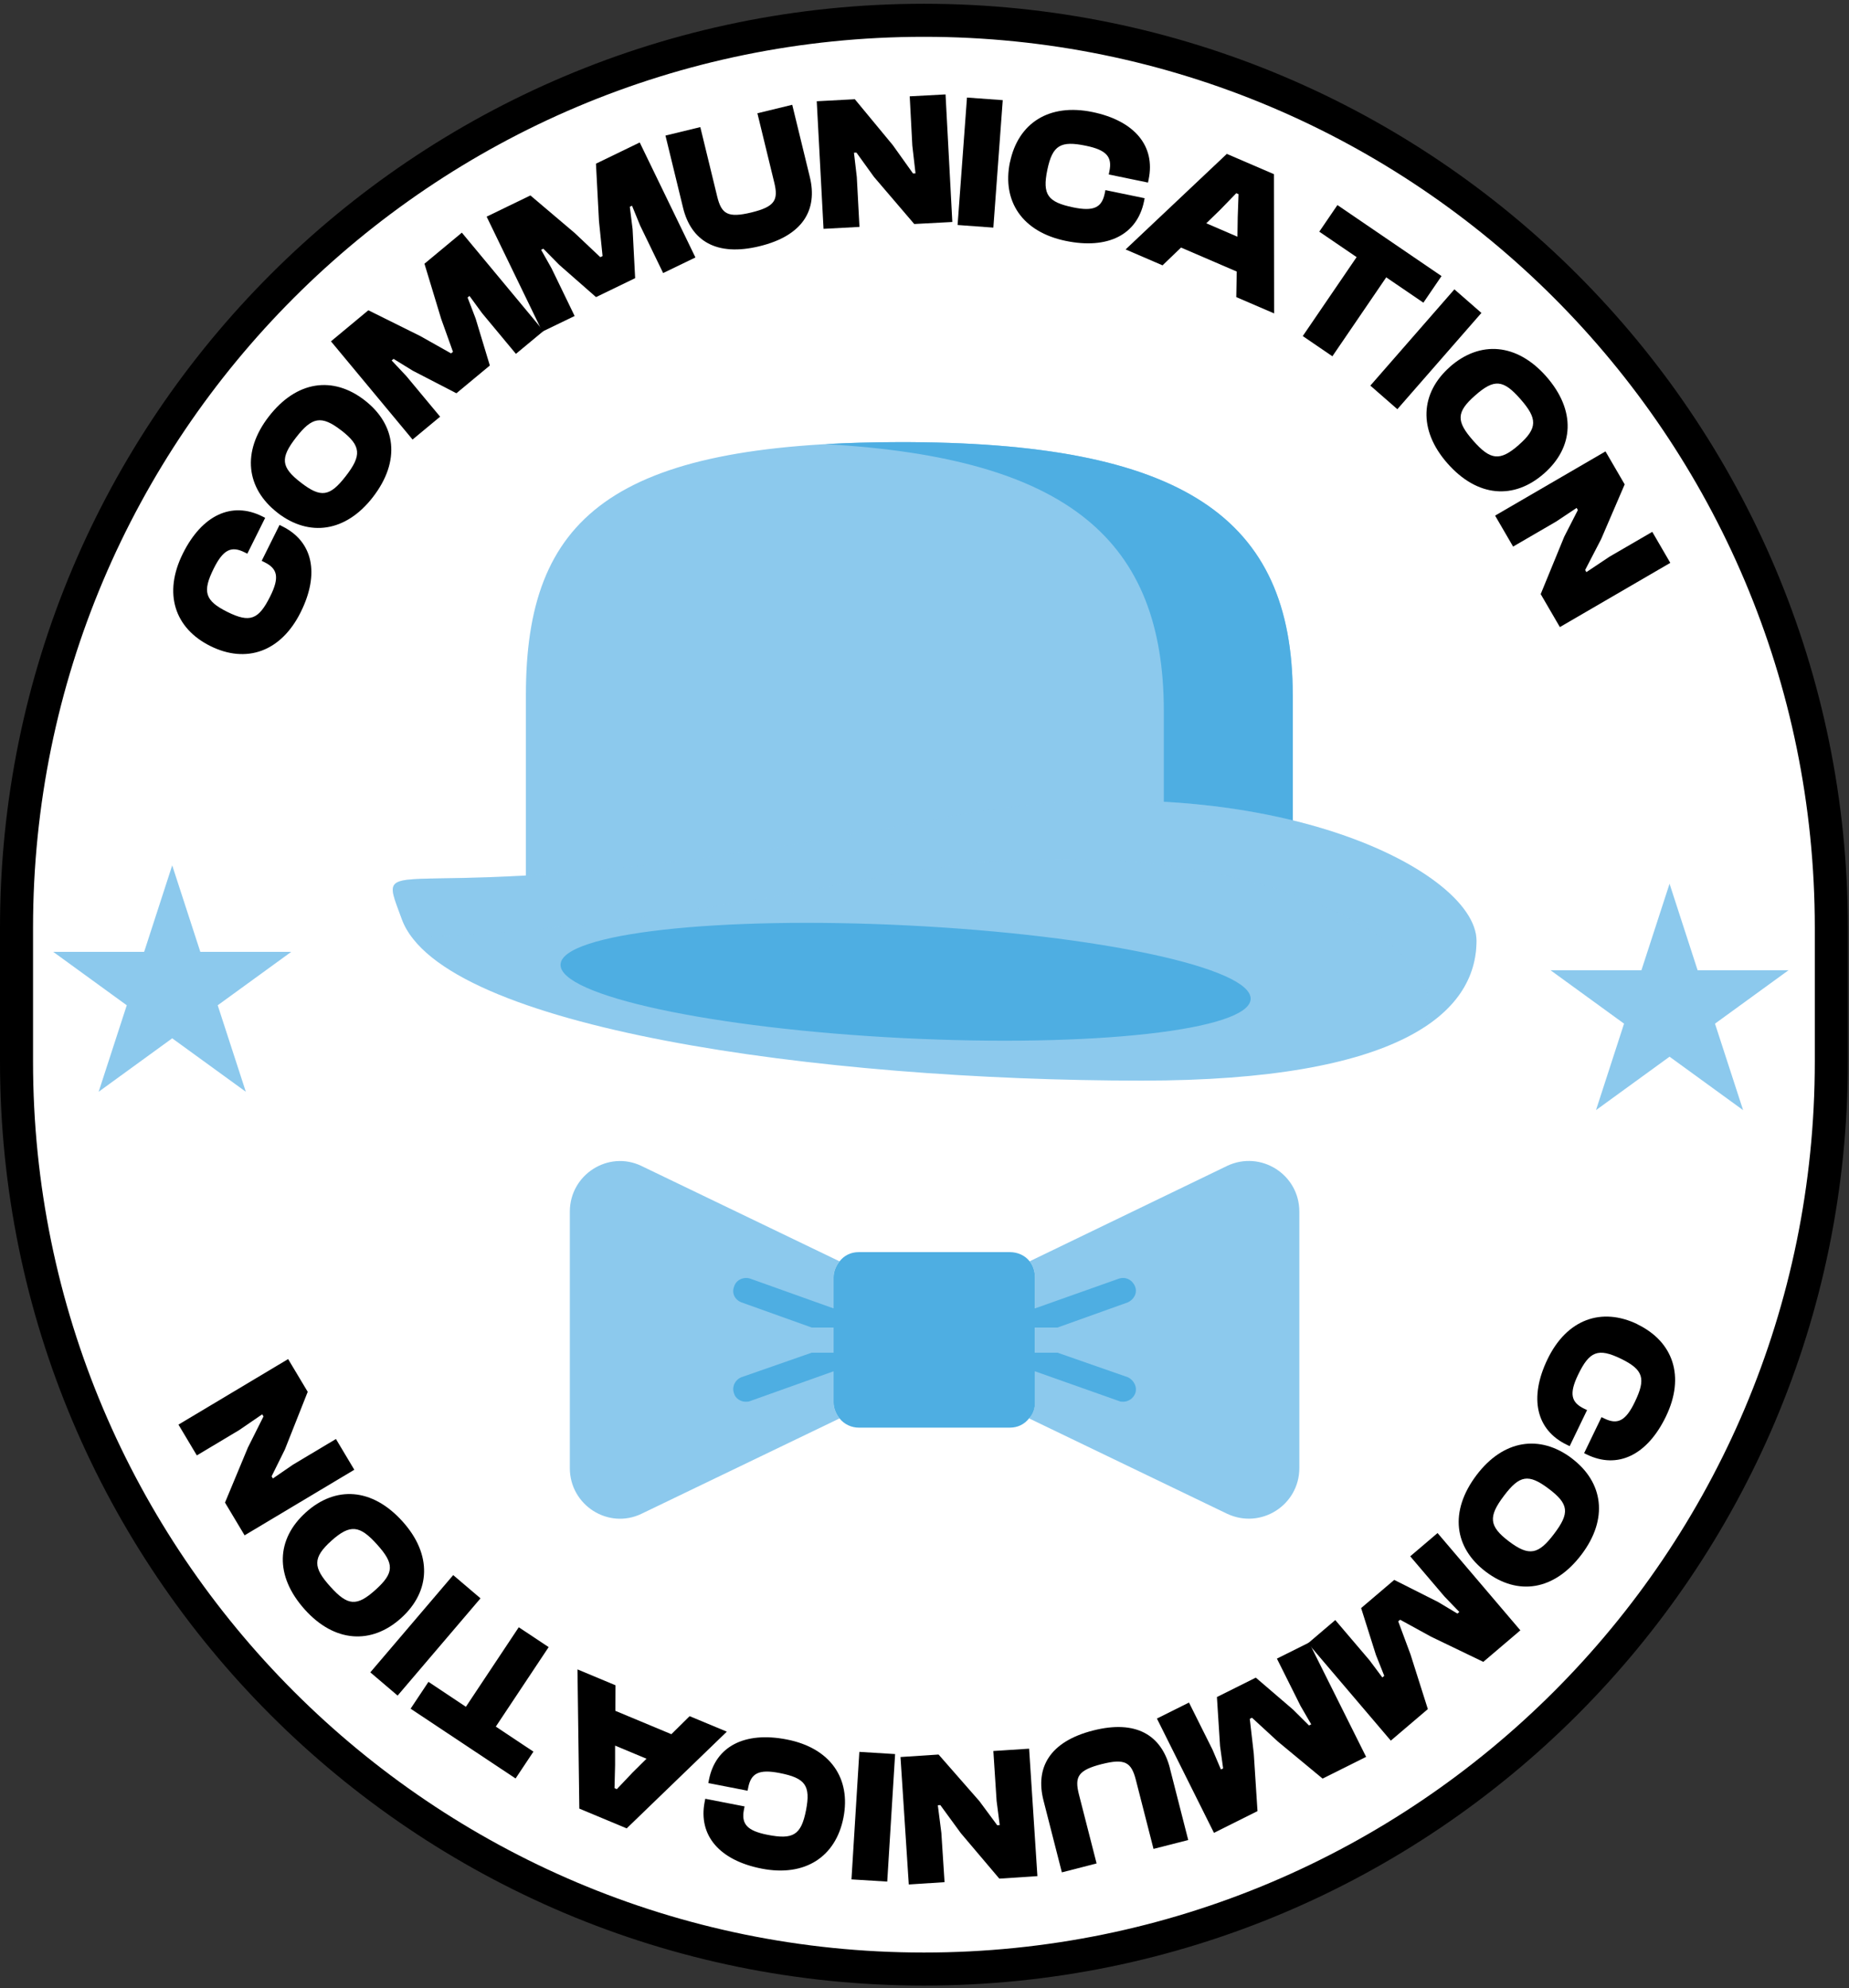 <svg width="319" height="343" viewBox="0 0 319 343" fill="none" xmlns="http://www.w3.org/2000/svg">
<rect x="0" y="0" width="319" height="343" fill="#333333" stroke="none"/>
<path d="M315.95 160.05C315.95 73.59 245.86 3.5 159.4 3.5C72.939 3.5 2.85 73.59 2.85 160.05V183.17C2.85 269.63 72.939 339.72 159.4 339.72C245.86 339.72 315.95 269.63 315.95 183.17V160.05Z" fill="white" stroke="black" stroke-width="5.7" stroke-miterlimit="10"/>
<path d="M36.289 111.459C30.129 108.399 28.129 102.369 31.549 95.499C34.849 88.869 39.979 86.459 45.249 89.089L45.749 89.339L42.669 95.529L42.169 95.279C39.929 94.169 38.519 94.789 36.889 98.059C34.899 102.059 35.299 103.619 39.219 105.569C43.139 107.519 44.619 106.899 46.619 102.889C48.249 99.619 47.889 98.119 45.649 97.009L45.149 96.759L48.229 90.569L48.729 90.819C53.999 93.439 55.179 98.989 51.879 105.619C48.469 112.489 42.449 114.529 36.289 111.459Z" fill="black"/>
<path d="M47.89 88.47C42.45 84.26 41.68 77.93 46.37 71.87C51.18 65.65 57.46 64.84 62.9 69.05C68.34 73.26 69.15 79.53 64.34 85.76C59.65 91.83 53.33 92.68 47.89 88.48V88.47ZM58.88 74.26C55.42 71.58 53.8 71.96 51.06 75.5C48.32 79.04 48.45 80.6 51.92 83.27C55.38 85.95 56.92 85.68 59.66 82.14C62.4 78.6 62.35 76.94 58.89 74.26H58.88Z" fill="black"/>
<path d="M71.19 75.851L57.1 58.891L63.55 53.531L72.51 57.981L77.82 60.971L78.15 60.701L76.11 55.001L73.23 45.501L79.68 40.141L93.77 57.101L89.01 61.051L83.18 54.041L81 51.061L80.67 51.331L82.06 54.961L84.51 63.061L78.74 67.851L71.22 63.961L67.9 61.921L67.57 62.191L70.1 64.881L75.93 71.891L71.17 75.841L71.19 75.851Z" fill="black"/>
<path d="M93.569 57.22L83.959 37.38L91.509 33.72L99.139 40.19L103.569 44.37L103.959 44.18L103.339 38.15L102.819 28.24L110.369 24.58L119.979 44.42L114.409 47.11L110.439 38.91L109.039 35.49L108.659 35.68L109.139 39.54L109.579 47.99L102.829 51.26L96.469 45.68L93.739 42.91L93.359 43.1L95.169 46.32L99.139 54.52L93.569 57.21V57.22Z" fill="black"/>
<path d="M117.841 35.83L114.811 23.39L120.821 21.93L123.731 33.89C124.471 36.93 125.561 37.64 129.621 36.66C133.681 35.67 134.321 34.53 133.581 31.5L130.671 19.54L136.681 18.08L139.711 30.52C141.101 36.21 138.521 40.66 131.041 42.48C123.561 44.3 119.231 41.53 117.841 35.84V35.83Z" fill="black"/>
<path d="M142.08 39.479L140.91 17.469L147.48 17.119L154.03 25.039L157.52 29.929L157.95 29.909L157.4 25.129L156.95 16.619L163.13 16.289L164.3 38.299L157.73 38.649L150.78 30.519L147.76 26.329L147.33 26.349L147.82 30.539L148.28 39.149L142.1 39.479H142.08Z" fill="black"/>
<path d="M165.209 38.82L166.829 16.83L172.999 17.28L171.379 39.27L165.209 38.82Z" fill="black"/>
<path d="M174.25 27.98C175.65 21.25 180.97 17.78 188.48 19.331C195.73 20.831 199.37 25.18 198.17 30.951L198.06 31.5L191.29 30.101L191.4 29.55C191.91 27.101 190.95 25.89 187.37 25.151C182.99 24.241 181.58 25.03 180.69 29.311C179.8 33.6 180.78 34.87 185.16 35.781C188.74 36.52 190.1 35.791 190.6 33.35L190.71 32.8L197.48 34.2L197.37 34.751C196.18 40.52 191.11 43.06 183.86 41.56C176.35 40.001 172.85 34.711 174.24 27.971L174.25 27.98Z" fill="black"/>
<path d="M194.199 43.031L211.659 26.551L219.789 30.051L219.819 54.071L213.289 51.261L213.369 46.851L203.759 42.711L200.569 45.781L194.189 43.031H194.199ZM208.109 38.521L213.489 40.841L213.539 37.491L213.679 33.501L213.289 33.331L210.519 36.191L208.119 38.521H208.109Z" fill="black"/>
<path d="M224.76 57.981L234.05 44.361L227.61 39.971L230.74 35.381L248.7 47.631L245.57 52.221L239.16 47.851L229.87 61.471L224.76 57.981Z" fill="black"/>
<path d="M236.42 66.53L250.92 49.92L255.58 53.99L241.08 70.6L236.42 66.53Z" fill="black"/>
<path d="M250.169 63.27C255.339 58.73 261.689 59.19 266.759 64.94C271.949 70.85 271.549 77.16 266.379 81.7C261.209 86.24 254.899 85.83 249.709 79.93C244.649 74.17 245.009 67.81 250.179 63.27H250.169ZM262.029 76.76C265.319 73.87 265.259 72.21 262.309 68.85C259.359 65.49 257.799 65.32 254.519 68.21C251.229 71.1 251.199 72.66 254.159 76.02C257.109 79.38 258.749 79.65 262.039 76.76H262.029Z" fill="black"/>
<path d="M257.939 88.961L276.989 77.881L280.299 83.571L276.239 93.011L273.479 98.341L273.689 98.711L277.689 96.041L285.059 91.761L288.169 97.111L269.119 108.191L265.809 102.501L269.869 92.601L272.219 88.001L272.009 87.631L268.499 89.971L261.049 94.301L257.939 88.951V88.961Z" fill="black"/>
<path d="M282.489 228.481C288.679 231.471 290.749 237.481 287.419 244.381C284.199 251.051 279.099 253.521 273.799 250.961L273.299 250.721L276.299 244.501L276.799 244.741C279.049 245.831 280.459 245.191 282.039 241.901C283.989 237.871 283.569 236.321 279.629 234.411C275.689 232.511 274.209 233.151 272.269 237.171C270.679 240.461 271.059 241.961 273.309 243.041L273.809 243.281L270.809 249.501L270.309 249.261C265.009 246.701 263.769 241.171 266.989 234.501C270.319 227.601 276.309 225.481 282.509 228.471L282.489 228.481Z" fill="black"/>
<path d="M271.159 251.6C276.649 255.74 277.489 262.06 272.869 268.18C268.129 274.46 261.869 275.34 256.369 271.19C250.879 267.05 249.999 260.78 254.739 254.5C259.359 248.38 265.659 247.45 271.159 251.59V251.6ZM260.339 265.94C263.829 268.58 265.449 268.19 268.139 264.61C270.839 261.04 270.689 259.48 267.189 256.85C263.699 254.22 262.159 254.5 259.469 258.07C256.769 261.64 256.839 263.3 260.339 265.94Z" fill="black"/>
<path d="M248.01 264.49L262.3 281.28L255.91 286.72L246.9 282.38L241.56 279.45L241.23 279.73L243.34 285.41L246.34 294.87L239.95 300.31L225.66 283.52L230.37 279.51L236.28 286.45L238.49 289.41L238.82 289.13L237.38 285.51L234.83 277.44L240.54 272.58L248.1 276.39L251.44 278.39L251.77 278.11L249.21 275.45L243.3 268.51L248.01 264.5V264.49Z" fill="black"/>
<path d="M225.85 283.391L235.69 303.111L228.18 306.861L220.48 300.481L216 296.361L215.62 296.551L216.31 302.571L216.95 312.471L209.44 316.221L199.6 296.501L205.13 293.741L209.2 301.891L210.64 305.291L211.02 305.101L210.49 301.241L209.95 292.791L216.66 289.441L223.08 294.951L225.84 297.691L226.22 297.501L224.37 294.311L220.3 286.161L225.83 283.401L225.85 283.391Z" fill="black"/>
<path d="M201.83 305.059L205 317.459L199.01 318.989L195.96 307.069C195.18 304.039 194.09 303.339 190.04 304.369C185.99 305.409 185.37 306.549 186.14 309.579L189.19 321.499L183.2 323.039L180.03 310.639C178.58 304.969 181.1 300.479 188.56 298.569C196.02 296.659 200.38 299.379 201.84 305.059H201.83Z" fill="black"/>
<path d="M177.549 301.699L178.979 323.689L172.409 324.119L165.769 316.279L162.229 311.429L161.799 311.459L162.409 316.229L162.959 324.729L156.789 325.129L155.359 303.139L161.929 302.709L168.979 310.759L172.049 314.909L172.479 314.879L171.939 310.699L171.379 302.099L177.549 301.699Z" fill="black"/>
<path d="M154.43 302.63L153.07 324.63L146.9 324.25L148.26 302.25L154.43 302.63Z" fill="black"/>
<path d="M145.519 313.581C144.199 320.331 138.919 323.861 131.399 322.391C124.129 320.971 120.449 316.671 121.569 310.891L121.679 310.341L128.459 311.661L128.349 312.211C127.869 314.661 128.849 315.861 132.429 316.561C136.819 317.421 138.219 316.621 139.059 312.321C139.899 308.021 138.899 306.761 134.509 305.901C130.919 305.201 129.569 305.941 129.089 308.401L128.979 308.951L122.199 307.631L122.309 307.081C123.439 301.301 128.469 298.691 135.739 300.111C143.269 301.581 146.829 306.831 145.519 313.581Z" fill="black"/>
<path d="M125.389 298.77L108.119 315.45L99.949 312.04L99.629 288.02L106.189 290.76L106.169 295.17L115.829 299.2L118.979 296.09L125.389 298.76V298.77ZM111.529 303.43L106.119 301.17V304.52L106.019 308.51L106.419 308.68L109.159 305.79L111.539 303.43H111.529Z" fill="black"/>
<path d="M94.66 284.17L85.54 297.89L92.03 302.21L88.95 306.84L70.84 294.8L73.92 290.17L80.38 294.47L89.5 280.75L94.65 284.17H94.66Z" fill="black"/>
<path d="M82.899 275.76L68.599 292.54L63.889 288.53L78.189 271.75L82.899 275.76Z" fill="black"/>
<path d="M69.19 279.179C64.08 283.779 57.71 283.399 52.59 277.699C47.33 271.849 47.66 265.529 52.77 260.929C57.88 256.329 64.2 256.659 69.46 262.509C74.59 268.209 74.3 274.579 69.19 279.179ZM57.17 265.829C53.92 268.759 53.99 270.419 56.99 273.739C59.98 277.069 61.54 277.219 64.79 274.289C68.04 271.359 68.05 269.799 65.06 266.479C62.07 263.149 60.43 262.909 57.17 265.829Z" fill="black"/>
<path d="M61.119 253.58L42.199 264.89L38.819 259.24L42.769 249.75L45.459 244.38L45.239 244.01L41.269 246.73L33.959 251.1L30.789 245.79L49.709 234.48L53.089 240.13L49.149 250.08L46.859 254.71L47.079 255.08L50.559 252.69L57.959 248.27L61.129 253.58H61.119Z" fill="black"/>
<path fill-rule="evenodd" clip-rule="evenodd" d="M143.811 220.359C143.811 219.329 144.271 218.299 144.841 217.619L110.661 201.159C104.951 198.419 98.311 202.649 98.311 209.049V253.289C98.311 259.689 104.941 263.919 110.661 261.179L144.841 244.719C144.271 244.029 143.811 242.999 143.811 241.969V220.359Z" fill="#8CC9ED"/>
<path fill-rule="evenodd" clip-rule="evenodd" d="M211.719 201.149L177.649 217.609C178.219 218.299 178.559 219.329 178.559 220.349V241.959C178.559 242.989 178.219 244.019 177.529 244.709L211.709 261.169C217.539 263.909 224.169 259.679 224.169 253.279V209.039C224.169 202.639 217.539 198.409 211.709 201.149H211.719Z" fill="#8CC9ED"/>
<path fill-rule="evenodd" clip-rule="evenodd" d="M178.559 236.589L193.079 241.729C193.309 241.839 193.539 241.839 193.769 241.839C194.689 241.839 195.489 241.269 195.829 240.469C196.289 239.329 195.599 238.069 194.569 237.609L182.449 233.379H178.559V229.039H182.449L194.569 224.699C195.599 224.239 196.279 223.099 195.829 221.959C195.369 220.819 194.229 220.239 193.079 220.589L178.559 225.739V220.369C178.559 219.339 178.219 218.309 177.649 217.629C176.849 216.599 175.589 216.029 174.219 216.029H148.159C146.789 216.029 145.639 216.599 144.839 217.629C144.269 218.319 143.809 219.349 143.809 220.369V225.739L129.399 220.589C128.259 220.249 126.999 220.819 126.659 221.959C126.199 223.099 126.769 224.249 127.919 224.699L140.039 229.039H143.809V233.379H140.039L127.919 237.609C126.779 238.069 126.209 239.319 126.659 240.469C126.889 241.269 127.799 241.839 128.599 241.839C128.939 241.839 129.169 241.839 129.399 241.729L143.809 236.589V241.959C143.809 242.989 144.269 244.019 144.839 244.709C145.639 245.739 146.899 246.309 148.159 246.309H174.219C175.589 246.309 176.739 245.739 177.539 244.709C178.229 244.019 178.569 242.989 178.569 241.959V236.589H178.559Z" fill="#4EAEE2"/>
<path d="M223.03 151.751V119.881C223 89.431 204.34 76.131 154.78 76.281C105.47 76.431 90.731 89.361 90.731 119.881V151.751H223.04H223.03Z" fill="#8CC9ED"/>
<path d="M223.03 119.881C223 89.431 204.34 76.131 154.78 76.281C150.38 76.291 146.26 76.41 142.4 76.63C184.51 78.99 200.76 93.361 200.79 122.661V151.751H223.04V119.881H223.03Z" fill="#4EAEE2"/>
<path d="M254.73 162.3C254.73 174.75 241.53 186.44 197.03 186.44C141.48 186.44 76.2 177.39 69.329 158.6C64.059 144.2 66.969 159.88 161.69 141.24C216.19 130.51 254.73 149.85 254.73 162.31V162.3Z" fill="#8CC9ED"/>
<g style="mix-blend-mode:screen" opacity="0.3">
<path d="M161.69 141.23C66.969 159.87 64.059 144.19 69.329 158.59C69.719 159.66 70.309 160.69 71.059 161.7C84.54 161.3 108.91 159.73 151.52 151.34C207.06 140.41 246.33 160.12 246.33 172.81C246.33 174.3 246.14 175.77 245.74 177.22C252.23 172.99 254.73 167.72 254.73 162.3C254.73 149.84 216.19 130.5 161.69 141.23Z" fill="#8CC9ED"/>
</g>
<path d="M215.769 172.381C215.499 177.741 188.629 180.751 155.749 179.101C122.869 177.451 96.439 171.761 96.709 166.391C96.979 161.031 123.849 158.021 156.729 159.671C189.609 161.321 216.039 167.021 215.769 172.381Z" fill="#4EAEE2"/>
<path fill-rule="evenodd" clip-rule="evenodd" d="M34.56 164.221H50.25L37.56 173.441L42.41 188.361L29.71 179.141L17.02 188.361L21.87 173.441L9.18 164.221H24.87L29.71 149.301L34.56 164.221Z" fill="#8CC9ED"/>
<path fill-rule="evenodd" clip-rule="evenodd" d="M292.88 167.391H308.57L295.88 176.611L300.73 191.531L288.04 182.311L275.35 191.531L280.19 176.611L267.5 167.391H283.19L288.04 152.471L292.88 167.391Z" fill="#8CC9ED"/>
</svg>
